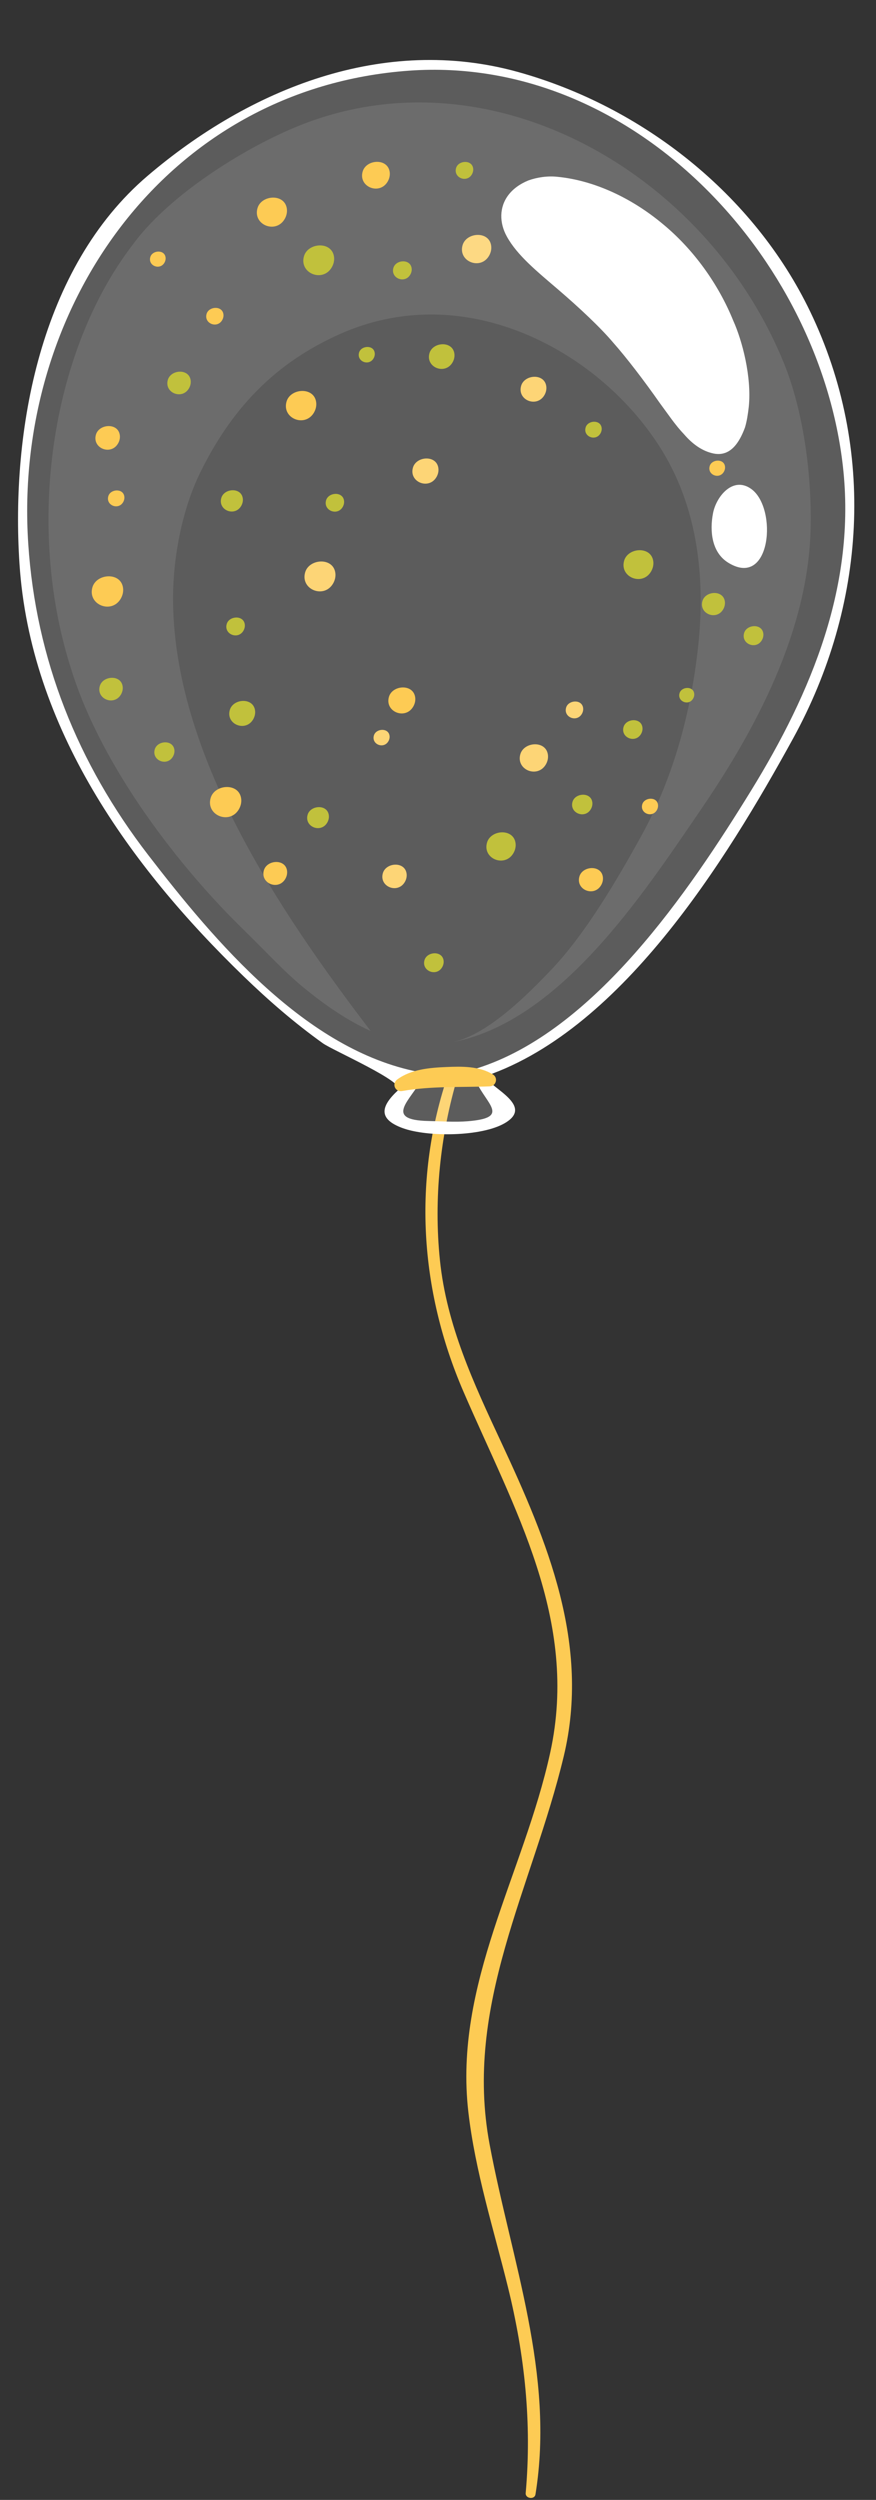 <?xml version="1.0" encoding="UTF-8"?><svg xmlns="http://www.w3.org/2000/svg" xmlns:xlink="http://www.w3.org/1999/xlink" height="512.7" preserveAspectRatio="xMidYMid meet" version="1.0" viewBox="-3.7 -12.3 179.7 512.7" width="179.7" zoomAndPan="magnify"><rect x="-3.7" y="-12.3" width="179.7" height="512.7" fill="#333333" stroke="none"/><g><g id="change1_23"><path d="M88.289,207.873c-7.399,21.586-5.901,44.424,3.063,65.186c10.401,24.09,23.767,46.865,17.82,74.072 c-5.436,24.873-19.825,47.436-16.793,73.736c1.404,12.183,5.19,24.021,8.116,35.886c3.453,14,4.924,27.854,3.644,42.245 c-0.102,1.143,1.823,1.406,2.007,0.271c3.983-24.668-4.915-47.831-9.406-71.763c-5.362-28.581,8.742-52.618,15.205-79.612 c5.494-22.95-3.327-44.039-12.868-64.485c-5.617-12.037-11.148-23.879-12.529-37.228c-1.3-12.565,0.039-25.698,3.671-37.775 C90.594,207.159,88.705,206.666,88.289,207.873L88.289,207.873z" fill="#FDCB54"/></g><g><g><g id="change1_24"><path d="M75.959,139.747c0.204-0.339,0.307-0.742,0.252-1.146c-0.231-1.699-2.791-1.521-3.213-0.059 C72.476,140.359,74.988,141.374,75.959,139.747z" fill="#FDCB54"/></g><g id="change1_9"><path d="M108.257,144.51c0.357-0.603,0.538-1.313,0.441-2.021c-0.406-2.995-4.918-2.684-5.658-0.107 C102.117,145.588,106.544,147.373,108.257,144.51z" fill="#FDCB54"/></g><g id="change1_20"><path d="M79.329,168.613c0.309-0.517,0.465-1.13,0.379-1.74c-0.35-2.573-4.233-2.31-4.87-0.092 C74.044,169.544,77.855,171.079,79.329,168.613z" fill="#FDCB54"/></g><g id="change1_26"><path d="M64.607,107.411c0.393-0.659,0.589-1.437,0.484-2.211c-0.444-3.275-5.384-2.937-6.193-0.118 C57.887,108.595,62.733,110.547,64.607,107.411z" fill="#FDCB54"/></g><g id="change1_2"><path d="M85.82,85.569c0.331-0.555,0.498-1.211,0.406-1.864c-0.374-2.759-4.534-2.474-5.217-0.1 C80.16,86.564,84.242,88.21,85.82,85.569z" fill="#FDCB54"/></g></g><g><g id="change1_22"><path d="M115.647,134.137c0.223-0.371,0.333-0.807,0.274-1.245c-0.25-1.848-3.034-1.653-3.491-0.067 C111.86,134.804,114.593,135.903,115.647,134.137z" fill="#FDCB54"/></g><g id="change1_12"><path d="M107.961,68.77c0.328-0.549,0.492-1.197,0.403-1.843c-0.371-2.729-4.485-2.447-5.161-0.097 C102.362,69.756,106.401,71.381,107.961,68.77z" fill="#FDCB54"/></g><g id="change1_3"><path d="M96.602,40.196c0.371-0.624,0.56-1.361,0.457-2.098c-0.419-3.104-5.102-2.783-5.868-0.11 C90.233,41.314,94.827,43.165,96.602,40.196z" fill="#FDCB54"/></g></g><g id="change2_2"><path d="M94.37,207.814c2.482-0.641,4.9-1.536,7.234-2.697c4.088-2.044,7.939-4.822,11.518-8.103 c12.368-11.341,23.754-25.274,33.218-39.153c12.502-18.324,23.846-39.483,24.356-62.262c0.261-11.606-1.554-25.752-5.933-36.547 C147.638,16.829,98.465-12.298,54.111,7.35c-11.652,5.163-26.925,15.052-34.524,25.502C0.24,58.155-3.654,97.283,6.003,127.08 c6.387,20.396,22.614,42.302,37.964,57.179c9.993,9.688,20.406,19.998,34.239,23.559c1.248,0.322,2.474,0.543,3.695,0.715 c-0.146,0.35-0.312,0.694-0.53,1.024c-1.227,2.111-4.166,2.811-5.199,4.93c-2.068,4.617,9.243,4.139,11.967,4.209 c3.114,0.083,14.019,0.373,12.397-4.733c-0.712-2.354-5.954-3.082-6.083-5.615c-0.014-0.175,0.021-0.365,0.027-0.538 L94.37,207.814" fill="#FFF" opacity=".2"/></g><g id="change2_3"><path d="M157.137,62.242C144.357,30.74,113.571,8.71,82.29,8.71c-9.311,0-18.371,1.926-26.962,5.755 c-10.849,4.793-24.892,13.909-31.833,23.461c-16.88,22.061-22.03,57.943-12.502,87.299c6.276,20.072,22.417,40.699,35.441,53.312 l0.605,0.608c3.856,3.743,7.656,7.954,11.844,11.343c4.039,3.281,8.579,6.471,13.457,8.659 c-18.669-24.461-40.683-56.941-40.538-89.03c0.038-8.363,1.894-18.023,5.613-25.585c6.43-13.072,15.32-22.45,28.764-28.388 c5.919-2.617,12.171-3.945,18.559-3.945c19.026,0,37.614,11.964,47.422,27.987c7.304,11.939,8.842,26.177,7.379,39.868 c-1.452,13.588-5.05,27.051-11.677,39.066c-4.948,8.972-11.429,20.057-18.454,27.438c-4.862,5.106-13.258,13.6-20.557,14.936 c22.165-4.063,39.274-30.283,51.018-47.454c9.528-13.933,22.224-35.213,22.719-57.959 C162.865,84.047,160.826,71.332,157.137,62.242z" fill="#FFF" opacity=".1"/></g><g><g id="change1_21"><path d="M21.55,90.705c0.207-0.35,0.312-0.764,0.256-1.175c-0.237-1.74-2.859-1.563-3.289-0.062 C17.979,91.335,20.555,92.37,21.55,90.705z" fill="#FDCB54"/></g><g id="change1_1"><path d="M54.671,32.661c0.384-0.641,0.575-1.398,0.473-2.151c-0.433-3.188-5.239-2.859-6.024-0.116 C48.136,33.809,52.85,35.71,54.671,32.661z" fill="#FDCB54"/></g></g><g><g id="change1_18"><path d="M45.283,153.712c0.395-0.664,0.597-1.449,0.489-2.234c-0.449-3.313-5.443-2.97-6.261-0.119 C38.492,154.906,43.389,156.883,45.283,153.712z" fill="#FDCB54"/></g><g id="change1_11"><path d="M21.05,110.518c0.398-0.67,0.597-1.458,0.492-2.246c-0.452-3.323-5.462-2.979-6.285-0.118 C14.232,111.717,19.151,113.698,21.05,110.518z" fill="#FDCB54"/></g></g><g><g id="change1_19"><path d="M144.777,84.482c0.199-0.333,0.301-0.731,0.248-1.124c-0.226-1.662-2.735-1.49-3.146-0.06 C141.367,85.082,143.825,86.074,144.777,84.482z" fill="#FDCB54"/></g><g id="change1_17"><path d="M131.027,153.876c0.204-0.342,0.307-0.748,0.25-1.151c-0.231-1.705-2.802-1.527-3.225-0.059 C127.528,154.494,130.05,155.511,131.027,153.876z" fill="#FDCB54"/></g><g id="change1_8"><path d="M119.595,169.274c0.307-0.511,0.457-1.113,0.376-1.718c-0.347-2.547-4.185-2.283-4.814-0.092 C114.372,170.194,118.137,171.714,119.595,169.274z" fill="#FDCB54"/></g><g id="change1_25"><path d="M54.811,167.979c0.301-0.506,0.455-1.103,0.374-1.699c-0.342-2.513-4.131-2.251-4.752-0.089 C49.658,168.882,53.375,170.383,54.811,167.979z" fill="#FDCB54"/></g></g><g><g id="change1_5"><path d="M60.684,72.352c0.384-0.648,0.578-1.409,0.473-2.171c-0.436-3.216-5.284-2.883-6.078-0.118 C54.087,73.511,58.845,75.431,60.684,72.352z" fill="#FDCB54"/></g><g id="change1_13"><path d="M81.05,132.652c0.341-0.572,0.514-1.248,0.422-1.926c-0.387-2.848-4.685-2.555-5.389-0.102 C75.206,133.68,79.42,135.379,81.05,132.652z" fill="#FDCB54"/></g><g id="change1_6"><path d="M41.862,53.384c0.218-0.368,0.331-0.801,0.271-1.236c-0.25-1.824-3.004-1.636-3.456-0.065 C38.116,54.04,40.816,55.132,41.862,53.384z" fill="#FDCB54"/></g></g><g><g id="change1_16"><path d="M139.791,58.289c0.323-0.54,0.484-1.178,0.398-1.815c-0.366-2.687-4.416-2.409-5.083-0.097 C134.278,59.258,138.255,60.86,139.791,58.289z" fill="#FDCB54"/></g><g id="change1_14"><path d="M119.818,34.699c0.266-0.449,0.401-0.979,0.331-1.506c-0.304-2.229-3.665-2.001-4.216-0.081 C115.246,35.503,118.543,36.832,119.818,34.699z" fill="#FDCB54"/></g><g id="change1_4"><path d="M75.808,24.972c0.353-0.589,0.527-1.288,0.436-1.981c-0.401-2.932-4.825-2.63-5.551-0.104 C69.79,26.029,74.13,27.779,75.808,24.972z" fill="#FDCB54"/></g></g><g><g id="change1_10"><path d="M20.496,78.688c0.312-0.52,0.468-1.135,0.382-1.751c-0.35-2.59-4.26-2.323-4.899-0.092 C15.182,79.623,19.014,81.169,20.496,78.688z" fill="#FDCB54"/></g><g id="change1_15"><path d="M30.019,41.6c0.199-0.333,0.298-0.726,0.245-1.118c-0.226-1.654-2.722-1.485-3.13-0.06 C26.622,42.197,29.072,43.187,30.019,41.6z" fill="#FDCB54"/></g></g><g id="change2_1"><path d="M146.718,53.47c-3.033-7.486-8.154-14.672-14.578-19.93c-6.382-5.298-14.008-8.834-21.434-9.573 c-2.165-0.242-4.319,0.131-6.024,0.742c-1.793,0.733-3.187,1.782-4.112,3.017c-1.861,2.461-1.858,5.675-0.296,8.485 c2.13,3.875,6.207,7.169,10.547,10.889c4.308,3.697,8.622,7.731,11.292,10.894c2.721,3.071,6.344,7.808,9.539,12.371 c1.686,2.27,3.184,4.539,5,6.433c1.635,1.891,3.649,3.434,6.045,3.915c1.971,0.393,3.547-0.376,4.8-2.119 c0.624-0.868,1.167-1.974,1.635-3.251c0.376-1.267,0.6-2.703,0.774-4.246C150.521,64.927,148.537,57.504,146.718,53.47z" fill="#FFF"/></g><g id="change2_4"><path d="M150.405,87.979c-3.751-2.689-7.175,1.544-7.836,4.965c-0.705,3.646-0.293,8.057,3.128,10.165 C154.485,108.524,155.862,91.892,150.405,87.979z" fill="#FFF"/></g><g id="change3_4"><path d="M21.098,130.162c0.296-0.5,0.446-1.089,0.366-1.676c-0.336-2.481-4.077-2.224-4.69-0.088 C16.01,131.055,19.678,132.534,21.098,130.162z" fill="#C1C13C"/></g><g id="change3_3"><path d="M48.217,135.261c0.328-0.549,0.495-1.199,0.406-1.85c-0.374-2.74-4.504-2.458-5.182-0.097 C42.596,136.251,46.651,137.886,48.217,135.261z" fill="#C1C13C"/></g><g id="change3_2"><path d="M35.047,67.374c0.298-0.498,0.446-1.087,0.366-1.673c-0.336-2.478-4.072-2.222-4.685-0.089 C29.967,68.267,33.63,69.745,35.047,67.374z" fill="#C1C13C"/></g><g id="change3_19"><path d="M64.336,42.568c0.393-0.656,0.589-1.431,0.484-2.203c-0.443-3.259-5.359-2.923-6.164-0.115 C57.65,43.743,62.472,45.688,64.336,42.568z" fill="#C1C13C"/></g><g id="change3_9"><path d="M93.089,23.49c0.223-0.374,0.333-0.814,0.274-1.253c-0.253-1.855-3.047-1.662-3.507-0.067 C89.287,24.157,92.03,25.266,93.089,23.49z" fill="#C1C13C"/></g><g id="change3_10"><path d="M152.576,119.018c0.25-0.419,0.376-0.914,0.307-1.409c-0.282-2.084-3.426-1.869-3.942-0.075 C148.297,119.771,151.382,121.014,152.576,119.018z" fill="#C1C13C"/></g><g id="change3_16"><path d="M138.468,131.001c0.194-0.317,0.291-0.696,0.237-1.073c-0.215-1.592-2.614-1.428-3.007-0.056 C135.206,131.577,137.559,132.526,138.468,131.001z" fill="#C1C13C"/></g><g id="change3_12"><path d="M144.637,112.698c0.29-0.489,0.438-1.065,0.36-1.641c-0.331-2.434-4.002-2.184-4.602-0.089 C139.646,113.577,143.247,115.027,144.637,112.698z" fill="#C1C13C"/></g><g id="change3_20"><path d="M46.224,117.073c0.234-0.395,0.353-0.857,0.291-1.322c-0.266-1.961-3.222-1.757-3.706-0.073 C42.204,117.781,45.103,118.948,46.224,117.073z" fill="#C1C13C"/></g><g id="change3_15"><path d="M66.587,91.7c0.234-0.393,0.352-0.854,0.288-1.317c-0.264-1.947-3.2-1.748-3.684-0.07 C62.593,92.402,65.474,93.564,66.587,91.7z" fill="#C1C13C"/></g><g><g id="change3_22"><path d="M101.601,162.707c0.374-0.623,0.557-1.354,0.459-2.092c-0.422-3.093-5.088-2.775-5.854-0.107 C95.251,163.826,99.832,165.671,101.601,162.707z" fill="#C1C13C"/></g><g id="change3_5"><path d="M86.99,186.088c0.248-0.414,0.374-0.909,0.307-1.398c-0.28-2.07-3.405-1.858-3.918-0.075 C82.741,186.836,85.807,188.072,86.99,186.088z" fill="#C1C13C"/></g><g id="change3_13"><path d="M63.414,156.437c0.277-0.463,0.417-1.012,0.341-1.555c-0.312-2.302-3.781-2.063-4.351-0.081 C58.697,157.265,62.099,158.636,63.414,156.437z" fill="#C1C13C"/></g></g><g id="change3_8"><path d="M119.46,76.614c0.209-0.35,0.314-0.765,0.258-1.176c-0.236-1.74-2.858-1.56-3.286-0.062 C115.894,77.24,118.465,78.275,119.46,76.614z" fill="#C1C13C"/></g><g id="change3_17"><path d="M129.843,104.935c0.379-0.635,0.57-1.385,0.468-2.133c-0.431-3.16-5.193-2.835-5.976-0.113 C123.362,106.074,128.039,107.96,129.843,104.935z" fill="#C1C13C"/></g><g id="change3_6"><path d="M117.489,153.677c0.258-0.433,0.388-0.943,0.317-1.452c-0.293-2.148-3.531-1.926-4.063-0.078 C113.082,154.451,116.26,155.731,117.489,153.677z" fill="#C1C13C"/></g><g id="change3_11"><path d="M127.786,138.254c0.245-0.411,0.369-0.898,0.301-1.385c-0.28-2.047-3.367-1.834-3.873-0.072 C123.585,138.994,126.614,140.215,127.786,138.254z" fill="#C1C13C"/></g><g id="change3_1"><path d="M45.759,91.491c0.282-0.471,0.422-1.022,0.347-1.576c-0.317-2.334-3.835-2.093-4.41-0.084 C40.977,92.33,44.427,93.723,45.759,91.491z" fill="#C1C13C"/></g><g id="change3_14"><path d="M72.92,61.221c0.205-0.345,0.307-0.745,0.25-1.148c-0.229-1.697-2.791-1.522-3.213-0.062 C69.435,61.834,71.946,62.845,72.92,61.221z" fill="#C1C13C"/></g><g id="change3_7"><path d="M80.45,44.05c0.237-0.398,0.358-0.869,0.293-1.337c-0.269-1.979-3.254-1.774-3.744-0.069 C76.389,44.765,79.32,45.945,80.45,44.05z" fill="#C1C13C"/></g><g id="change3_18"><path d="M89.112,62.063c0.326-0.543,0.487-1.187,0.401-1.826c-0.366-2.705-4.445-2.426-5.115-0.097 C83.564,63.038,87.566,64.652,89.112,62.063z" fill="#C1C13C"/></g><g id="change3_21"><path d="M31.753,142.904c0.258-0.431,0.385-0.934,0.317-1.437c-0.291-2.127-3.496-1.906-4.023-0.075 C27.394,143.67,30.538,144.937,31.753,142.904z" fill="#C1C13C"/></g></g><g id="change2_5"><path d="M94.644,208.81c28.706-9.012,50.625-44.659,64.344-69.651c14.958-27.247,17.081-59.314,3.521-87.535 C150.942,27.542,128.064,9.565,102.585,2.47C74.991-5.215,47.509,5.904,26.557,23.781C4.527,42.579-1.5,75.965,0.298,103.345 C2.5,136.872,22.857,165.26,46.25,187.907c5.141,4.977,10.471,9.598,16.285,13.761c2.023,1.449,17.143,8.048,15.435,9.621 c-3.66,3.372-4.066,5.938,0.913,7.767c5.127,1.882,16.209,1.774,20.972-1.016c6.617-3.876-4.464-7.76-4.34-10.231 c0.027-0.543-0.491-1.058-1.033-1.032c-0.038,0.001-0.075,0.004-0.113,0.005c-1.326,0.063-1.332,2.129,0,2.065 c-1.189,0.057-1.42-1.074,0.1,1.637c2.315,4.135,5.93,6.507-2.224,7.171c-2.636,0.214-5.388,0.003-8.03-0.049 c-9.392-0.183-3.593-4.354-1.421-8.552c0.285-0.553,0.07-1.385-0.617-1.517c-23.045-4.461-41.758-26.683-55.472-44.479 c-14.5-18.816-23.057-40.163-24.612-63.857C-1.064,51.164,30.185,5.76,80.26,2.191c45.836-3.268,84.125,38.284,88.954,81.174 c2.73,24.245-6.39,46.259-18.85,66.497c-12.654,20.55-32.142,49.382-56.269,56.957C92.829,207.216,93.369,209.21,94.644,208.81 L94.644,208.81z" fill="#FFF"/></g><g id="change1_7"><path d="M78.823,211.454c6.001-1.053,11.897-0.728,17.94-0.953c1.304-0.049,1.777-1.737,0.659-2.436 c-2.788-1.742-6.411-1.666-9.568-1.532c-3.405,0.141-7.21,0.461-10.036,2.533C76.607,209.952,77.331,211.717,78.823,211.454 L78.823,211.454z" fill="#FDCB54"/></g></g></svg>